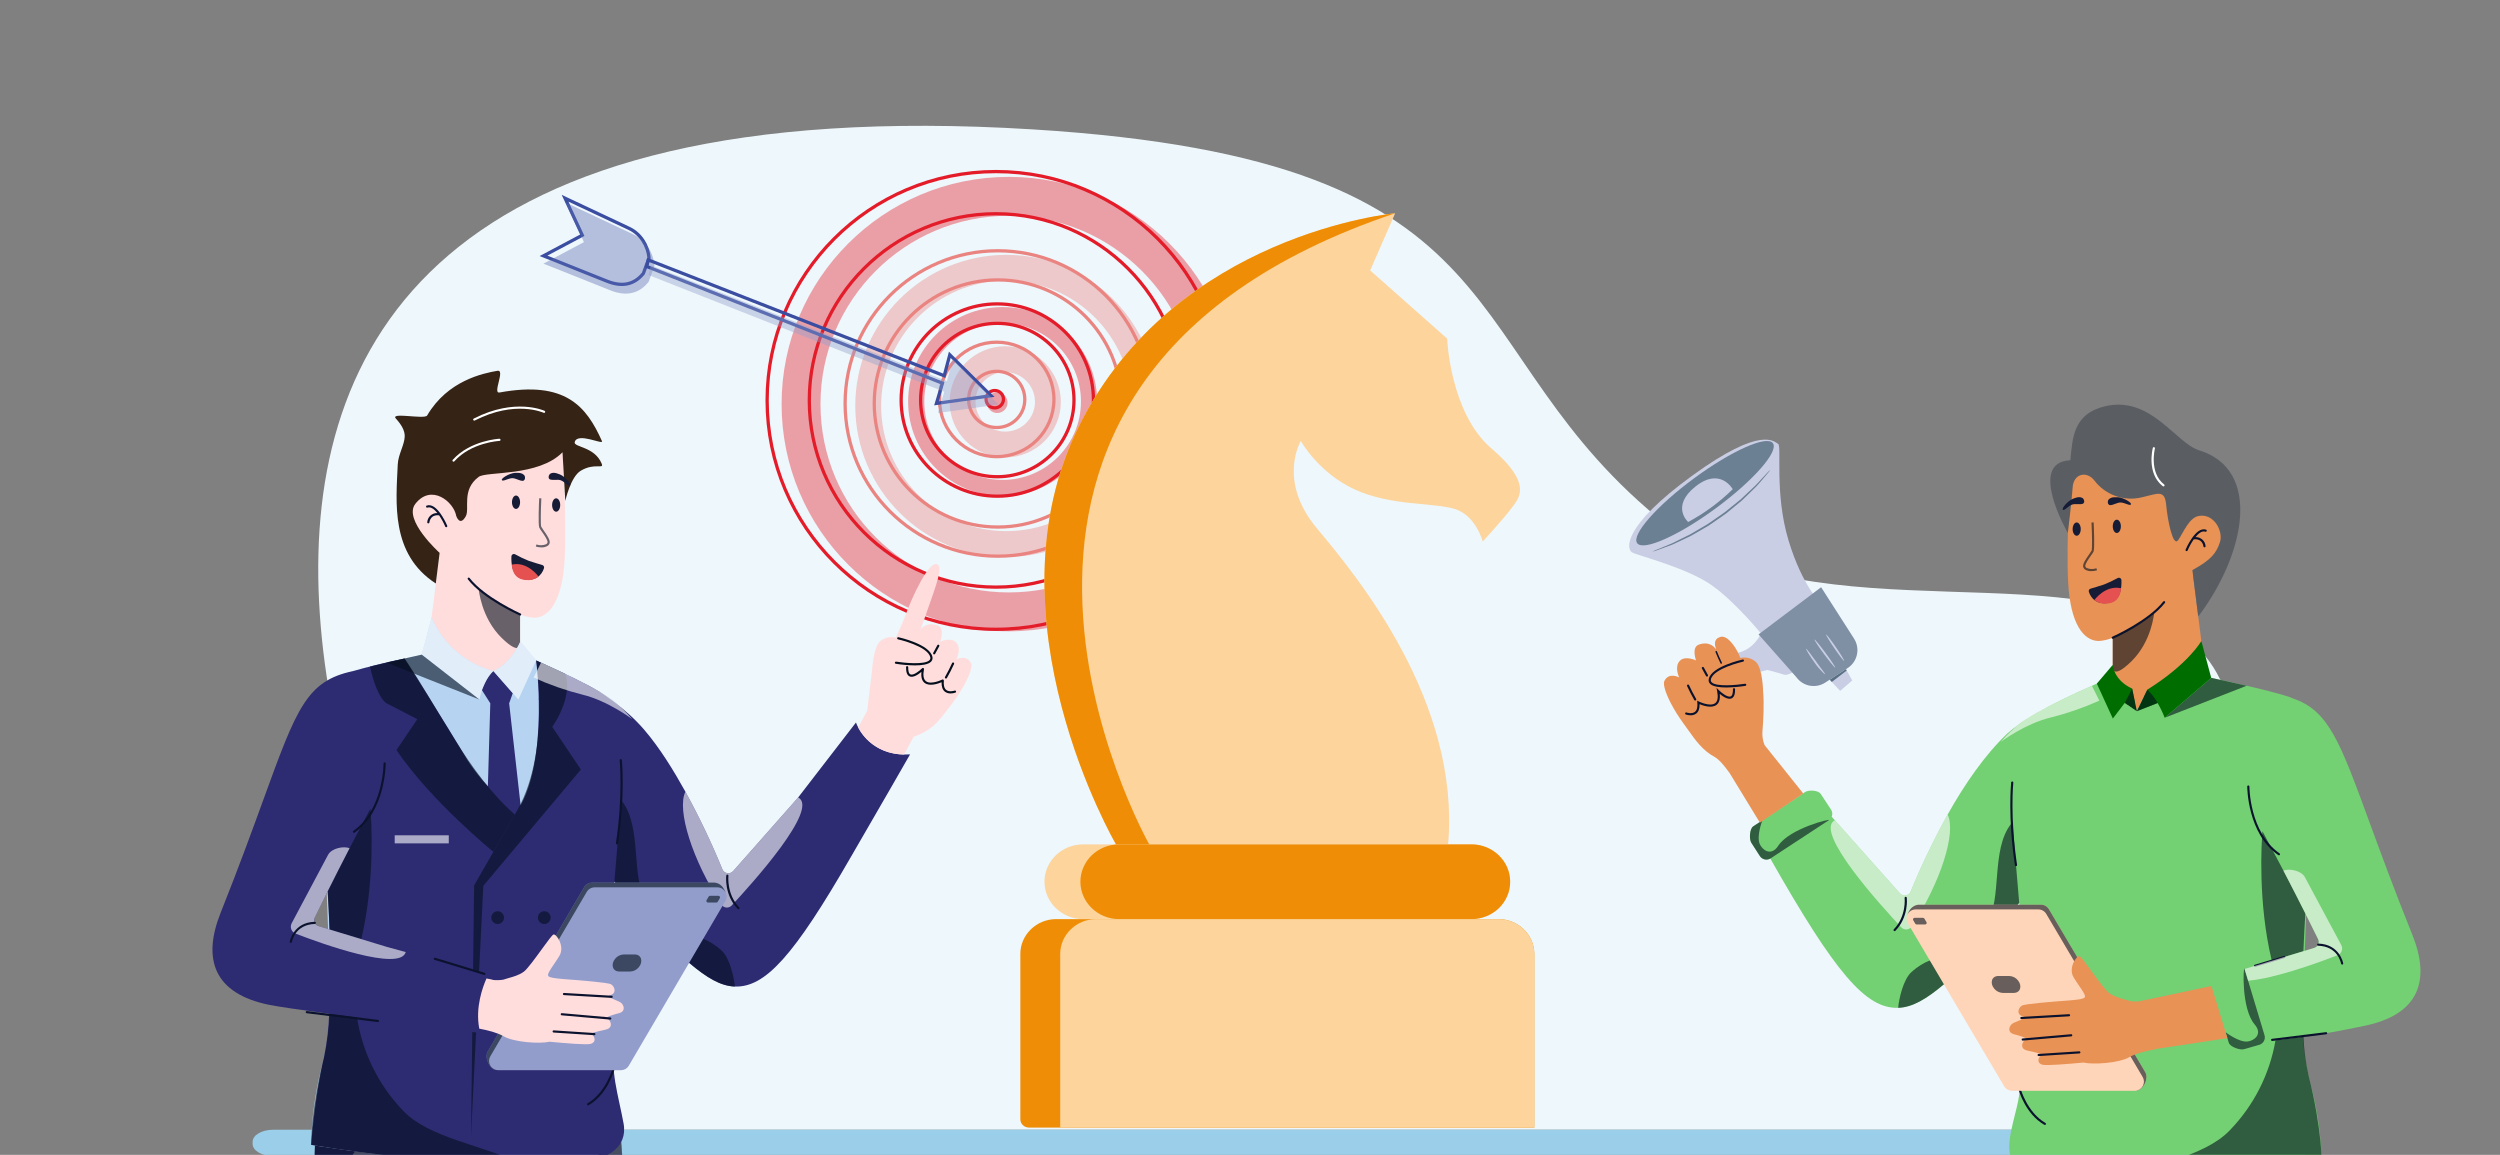 <svg width="762" height="352" viewBox="0 0 762 352" fill="none" xmlns="http://www.w3.org/2000/svg">
<rect x="0" y="0" width="762" height="352" fill="#808080" stroke="none"/>
<g clip-path="url(#clip0_3678_109618)">
<path d="M150.431 344.348C150.431 344.348 -46.05 17.283 314.542 39.423C468.993 48.896 440.151 106.422 508.351 160.261C552.573 195.132 637.625 166.605 669.481 197.083C701.338 227.582 663.898 314.513 650.779 344.348H150.431Z" fill="#EEF7FB"/>
<path d="M699.785 352.348H83.215C79.79 352.348 77 350.706 77 348.691V348.005C77 345.989 79.79 344.348 83.215 344.348H699.785C703.21 344.348 706 345.989 706 348.005V348.691C706 350.706 703.21 352.348 699.785 352.348Z" fill="#9BCEE9"/>
<path d="M257.59 122.98C257.59 148.642 278.472 169.524 304.135 169.524C329.798 169.524 350.68 148.642 350.68 122.98C350.68 97.317 329.798 76.435 304.135 76.435C278.472 76.435 257.59 97.317 257.59 122.98ZM266.471 122.98C266.471 102.204 283.359 85.316 304.135 85.316C324.911 85.316 341.799 102.204 341.799 122.98C341.799 143.756 324.911 160.644 304.135 160.644C283.359 160.644 266.471 143.756 266.471 122.98Z" stroke="#EA8481"/>
<path d="M233.82 122.05C233.82 160.511 265.116 191.807 303.577 191.807C342.037 191.807 373.333 160.511 373.333 122.05C373.333 83.59 342.037 52.294 303.577 52.294C265.116 52.294 233.82 83.59 233.82 122.05ZM246.673 122.05C246.673 90.661 272.188 65.147 303.577 65.147C334.965 65.147 360.48 90.661 360.48 122.05C360.48 153.439 334.965 178.954 303.577 178.954C272.188 178.954 246.673 153.439 246.673 122.05Z" stroke="#E41C29"/>
<path d="M274.669 121.933C274.669 138.091 287.817 151.239 303.975 151.239C320.134 151.239 333.282 138.091 333.282 121.933C333.282 105.774 320.134 92.626 303.975 92.626C287.817 92.626 274.669 105.774 274.669 121.933ZM280.599 121.933C280.599 109.038 291.081 98.557 303.975 98.557C316.87 98.557 327.352 109.038 327.352 121.933C327.352 134.827 316.87 145.309 303.975 145.309C291.081 145.309 280.599 134.827 280.599 121.933Z" stroke="#E41C29"/>
<g opacity="0.4">
<path fill-rule="evenodd" clip-rule="evenodd" d="M306.734 169.767C281.348 169.767 260.689 149.109 260.689 123.723C260.689 98.336 281.348 77.678 306.734 77.678C332.12 77.678 352.779 98.336 352.779 123.723C352.779 149.109 332.12 169.767 306.734 169.767ZM306.734 85.559C285.682 85.559 268.57 102.671 268.57 123.723C268.57 144.775 285.682 161.887 306.734 161.887C327.786 161.887 344.898 144.775 344.898 123.723C344.898 102.671 327.786 85.559 306.734 85.559Z" fill="#EA8481"/>
</g>
<g opacity="0.4">
<path fill-rule="evenodd" clip-rule="evenodd" d="M307.486 192.425C269.302 192.425 238.229 161.352 238.229 123.168C238.229 84.984 269.302 53.911 307.486 53.911C345.671 53.911 376.743 84.984 376.743 123.168C376.743 161.352 345.671 192.425 307.486 192.425ZM307.486 65.764C275.821 65.764 250.083 91.503 250.083 123.168C250.083 154.833 275.821 180.571 307.486 180.571C339.151 180.571 364.89 154.833 364.89 123.168C364.89 91.503 339.151 65.764 307.486 65.764Z" fill="#E41C29"/>
</g>
<g opacity="0.4">
<path fill-rule="evenodd" clip-rule="evenodd" d="M305.602 151.204C289.72 151.204 276.795 138.28 276.795 122.397C276.795 106.515 289.72 93.591 305.602 93.591C321.484 93.591 334.408 106.515 334.408 122.397C334.408 138.28 321.484 151.204 305.602 151.204ZM305.602 98.521C292.431 98.521 281.726 109.227 281.726 122.397C281.726 135.568 292.431 146.274 305.602 146.274C318.773 146.274 329.478 135.568 329.478 122.397C329.478 109.227 318.773 98.521 305.602 98.521Z" fill="#E41C29"/>
</g>
<path d="M286.354 121.741C286.354 131.362 294.177 139.184 303.797 139.184C313.417 139.184 321.24 131.362 321.24 121.741C321.24 112.121 313.417 104.298 303.797 104.298C294.177 104.298 286.354 112.121 286.354 121.741ZM295.234 121.741C295.234 117.008 299.063 113.179 303.797 113.179C308.531 113.179 312.36 117.008 312.36 121.741C312.36 126.475 308.531 130.304 303.797 130.304C299.063 130.304 295.234 126.475 295.234 121.741Z" stroke="#EA8481"/>
<g opacity="0.4">
<path fill-rule="evenodd" clip-rule="evenodd" d="M306.397 139.429C297.053 139.429 289.454 131.83 289.454 122.486C289.454 113.142 297.053 105.542 306.397 105.542C315.741 105.542 323.34 113.142 323.34 122.486C323.34 131.83 315.741 139.429 306.397 139.429ZM306.397 113.423C301.387 113.423 297.334 117.476 297.334 122.486C297.334 127.495 301.387 131.548 306.397 131.548C311.406 131.548 315.459 127.495 315.459 122.486C315.459 117.476 311.406 113.423 306.397 113.423Z" fill="#EA8481"/>
</g>
<circle cx="303.203" cy="121.677" r="2.653" stroke="#E41C29"/>
<circle opacity="0.4" cx="303.953" cy="122.735" r="3.153" fill="#E41C29"/>
<path d="M177.282 71.268L172.229 60.422L191.706 69.591L191.706 69.591L191.711 69.593C195.172 71.18 197.492 74.808 197.811 78.638L196.107 83.327C194.648 85.134 192.989 86.151 191.174 86.518C189.329 86.891 187.272 86.604 185.033 85.706L185.033 85.706L165.671 77.98L177.063 71.921L177.482 71.698L177.282 71.268Z" stroke="#3A4DA0"/>
<path opacity="0.4" d="M197.708 85.894C194.64 89.743 190.606 90.333 186.006 88.488L165.643 80.363L177.987 73.797L172.351 61.7L193.078 71.457C196.754 73.141 199.18 76.994 199.477 81.025L197.708 85.894Z" fill="#5D6DB1"/>
<path d="M197.601 79.227L287.283 114.328L287.805 114.532L287.948 113.99L289.501 108.143L302.078 120.608L285.43 122.955L287.129 117.236L287.26 116.797L286.833 116.629L197.127 81.223L197.601 79.227Z" stroke="#3A4DA0"/>
<path opacity="0.4" d="M285.887 125.876L287.808 119.411L197.699 83.846L198.407 80.869L288.624 116.179L290.399 109.498L304.305 123.28L285.887 125.876Z" fill="#929DCB"/>
<path d="M454.59 136.685C441.964 125.895 441.081 103.206 441.081 103.206L417.625 82.423L425.248 65C425.248 65 358.353 71.121 329.011 129.596C299.669 188.043 340.165 257.366 340.165 257.366H441.375C445.201 213.979 413.799 175.859 401.498 161.169C389.166 146.507 396.494 134.408 396.494 134.408C396.494 134.408 401.792 144.059 412.916 149.183C424.07 154.279 436.99 153.14 443.436 155.133C449.881 157.126 451.941 165.069 451.941 165.069C451.941 165.069 458.415 157.98 460.74 154.849C463.095 151.717 467.186 147.475 454.59 136.685Z" fill="#FCD49C"/>
<path d="M448.527 257.366H330.13C326.892 257.366 323.949 258.647 321.801 260.697C319.682 262.775 318.358 265.622 318.358 268.753C318.358 275.017 323.655 280.141 330.13 280.141H448.527C451.764 280.141 454.707 278.86 456.856 276.81C458.975 274.732 460.299 271.913 460.299 268.753C460.299 262.49 455.002 257.366 448.527 257.366Z" fill="#FCD49C"/>
<path d="M448.527 257.366H341.078C337.811 257.366 334.897 258.647 332.749 260.697C330.63 262.775 329.306 265.622 329.306 268.753C329.306 275.017 334.603 280.141 341.078 280.141H448.527C451.764 280.141 454.707 278.86 456.856 276.81C458.975 274.732 460.299 271.913 460.299 268.753C460.299 262.49 455.002 257.366 448.527 257.366Z" fill="#EF8E06"/>
<path d="M456.738 280.142H321.919C315.915 280.142 311 284.924 311 290.732V341.151C311 342.546 312.177 343.685 313.59 343.685H467.656V290.732C467.656 284.924 462.742 280.142 456.738 280.142Z" fill="#EF8E06"/>
<path d="M456.738 280.142H334.103C328.099 280.142 323.155 284.924 323.155 290.732V343.685H467.656V290.732C467.656 284.924 462.742 280.142 456.738 280.142Z" fill="#FCD49C"/>
<path d="M425.248 65C425.248 65 358.353 71.121 329.011 129.596C299.67 188.043 340.165 257.366 340.165 257.366H350.289C350.289 257.366 270.74 116.842 425.248 65Z" fill="#EF8E06"/>
<path d="M122.787 156.357C122.787 145.76 134.439 149.138 136.421 149.802C138.404 150.466 143.031 135.196 143.031 135.196C143.031 135.196 166.826 133.205 171.453 137.852C171.453 137.852 172.775 157.768 172.114 170.382C171.453 182.996 167.418 188.294 162.791 188.294C161.328 188.212 159.89 187.875 158.541 187.298V210.518L130.554 195.948L134 168.518C133.859 168.434 133.778 168.39 133.778 168.39C133.778 168.39 122.787 166.365 122.787 156.357Z" fill="#FFDDDD"/>
<path d="M172.299 152.678C172.299 152.678 173.913 145.326 177.013 143.479C181.276 140.941 184.132 143.157 183.401 141.345C181.276 136.084 174.792 136.341 175.168 134.772C175.929 131.592 184.062 135.75 183.482 134.454C178.71 123.782 172.299 115.957 152.229 119.636C150.067 120.033 154.064 112.591 151.64 113.013C147.207 113.786 136.437 115.994 130.187 126.646C129.442 127.916 118.771 125.514 120.666 127.584C122.377 129.452 123.411 131.282 123.359 133.02C123.281 135.618 121.369 138.531 121.234 141.566C120.723 153.068 118.959 168.863 132.828 177.845L134.001 168.518C134.001 168.518 122.787 158.436 126.6 153.563C131.492 147.309 138.32 152.972 139.053 157.24C139.053 157.24 140.166 160.644 141.979 157.339C143.237 155.046 140.577 149.293 145.917 145.341C148.28 143.592 164.125 145.341 171.453 137.852L172.299 152.678Z" fill="#352316"/>
<path d="M144.548 128.21C144.6 128.21 144.651 128.198 144.698 128.174C157.026 121.845 165.621 125.783 165.707 125.824C165.872 125.9 166.066 125.828 166.144 125.664C166.221 125.499 166.152 125.303 165.989 125.223C165.902 125.181 157.013 121.107 144.397 127.583C144.261 127.652 144.19 127.807 144.226 127.956C144.262 128.105 144.395 128.21 144.548 128.21H144.548Z" fill="white"/>
<path d="M138.232 140.72C138.326 140.721 138.415 140.68 138.478 140.61C143.62 134.855 152.147 134.392 152.229 134.392C152.412 134.392 152.56 134.243 152.56 134.06C152.56 133.877 152.412 133.728 152.229 133.728C152.144 133.728 143.31 134.208 137.986 140.167C137.899 140.264 137.877 140.404 137.93 140.524C137.983 140.643 138.101 140.72 138.232 140.72V140.72Z" fill="white"/>
<ellipse cx="1.236" cy="2.042" rx="1.236" ry="2.042" transform="matrix(-1 0 0 1 158.52 151.033)" fill="#161B36"/>
<ellipse cx="1.236" cy="2.042" rx="1.236" ry="2.042" transform="matrix(-1 0 0 1 170.753 151.881)" fill="#161B36"/>
<path d="M159.839 144.907C159.4 144.41 158.795 144.024 156.982 144.134C155.169 144.245 152.421 145.956 153.025 146.397C153.63 146.839 155.443 145.348 156.872 145.845C158.301 146.342 159.121 146.75 159.601 146.48C160.206 146.14 160.051 145.146 159.839 144.907Z" fill="#161B36"/>
<path d="M167.697 144.4C168.273 144.073 168.969 143.903 170.65 144.596C172.331 145.288 174.381 147.798 173.667 148.02C172.953 148.242 171.716 146.244 170.204 146.25C168.692 146.257 167.784 146.378 167.417 145.966C166.954 145.448 167.42 144.558 167.697 144.4Z" fill="#161B36"/>
<g style="mix-blend-mode:overlay" opacity="0.6">
<path d="M165.016 166.85C165.653 166.873 166.286 166.726 166.848 166.422C167.217 166.215 167.473 165.853 167.547 165.436C167.685 164.57 166.803 163.231 165.726 161.698C165.452 161.332 165.201 160.949 164.974 160.552C164.755 160.08 164.818 155.781 165.005 151.898L164.345 151.866C164.28 153.213 163.976 159.974 164.375 160.832C164.616 161.267 164.887 161.684 165.186 162.081C165.865 163.046 167.001 164.662 166.895 165.331C166.851 165.557 166.706 165.751 166.502 165.857C165.553 166.267 164.484 166.3 163.512 165.95L163.31 166.582C163.861 166.759 164.437 166.849 165.016 166.85Z" fill="#030F1C"/>
</g>
<path d="M165.816 173.166C165.872 172.97 165.847 172.759 165.748 172.581C165.649 172.403 165.484 172.273 165.288 172.218C164.316 171.935 162.523 171.403 161.158 170.936C159.734 170.369 158.35 169.708 157.014 168.956C156.781 168.829 156.499 168.832 156.269 168.963C156.038 169.094 155.891 169.335 155.879 169.601C155.787 171.644 156.031 175.635 159.23 176.448C163.121 177.438 165.158 175.324 165.816 173.166Z" fill="#161B36"/>
<path d="M164.125 175.713C164.125 175.713 160.777 171.017 155.994 172.09C155.994 172.09 155.987 175.758 159.07 176.584C162.39 177.474 164.125 175.713 164.125 175.713Z" fill="#E55151"/>
<path d="M130.081 154.092C131.646 153.559 133.159 154.987 134.303 156.602L134.305 156.605C135.092 157.747 135.766 158.964 136.316 160.239C136.387 160.408 136.308 160.602 136.14 160.674C135.972 160.745 135.778 160.665 135.707 160.496C135.195 159.3 134.569 158.157 133.838 157.083C133.169 156.966 132.481 157.092 131.896 157.439C131.318 157.872 130.948 158.531 130.879 159.253C130.853 159.413 130.715 159.53 130.554 159.531C130.535 159.531 130.517 159.529 130.499 159.526C130.413 159.512 130.336 159.464 130.285 159.392C130.234 159.32 130.213 159.231 130.227 159.145C130.343 157.537 131.71 156.313 133.313 156.382C132.372 155.211 131.298 154.377 130.293 154.721C130.181 154.759 130.058 154.735 129.969 154.656C129.88 154.578 129.84 154.458 129.863 154.342C129.886 154.226 129.969 154.13 130.081 154.092L130.081 154.092Z" fill="#0B122D"/>
<g style="mix-blend-mode:overlay" opacity="0.6">
<path d="M158.519 187.264C158.519 187.264 148.995 182.814 145.917 179.576C145.917 179.576 146.628 188.305 152.918 194.441C159.209 200.576 158.519 195.618 158.519 195.618L158.519 187.264Z" fill="#030F1C"/>
</g>
<path d="M158.541 187.631C158.698 187.631 158.832 187.522 158.865 187.368C158.897 187.215 158.818 187.059 158.676 186.996C158.567 186.947 147.707 182.067 143.123 176.169C143.051 176.075 142.934 176.027 142.817 176.044C142.7 176.06 142.6 176.138 142.556 176.248C142.512 176.358 142.529 176.484 142.602 176.577C147.288 182.608 157.956 187.402 158.408 187.603C158.45 187.622 158.495 187.631 158.541 187.631Z" fill="#0B122D"/>
<path d="M97.149 518.205C97.37 487.264 96.341 466.945 96.908 450.159C97.779 424.363 94.615 378.025 96.373 336.513L188.451 336.676C188.451 336.676 196.937 443.432 196.497 459.772C196.104 474.395 194.682 560.911 194.469 577.078C191.587 580.749 175.467 580.758 171.512 577.491C170.086 576.314 164.936 517.023 162.253 500.851C159.176 482.303 160.021 466.146 158.077 454.502C156.312 443.932 145.504 412.96 145.504 412.96L117.665 577.959C117.378 580.782 98.392 580.896 95.275 576.072C94.27 574.516 96.983 541.39 97.149 518.205Z" fill="#2D2B72"/>
<g style="mix-blend-mode:overlay" opacity="0.6">
<path d="M126.272 346.604L108.985 365.813C108.294 366.58 107.128 366.676 106.323 366.031L101.906 362.496C101.078 361.833 100.928 360.627 101.568 359.779L115.307 341.596" fill="white"/>
</g>
<g style="mix-blend-mode:overlay" opacity="0.6">
<path d="M188.451 336.677L190.346 361.227L171.722 336.677H188.451Z" fill="white"/>
</g>
<g style="mix-blend-mode:overlay" opacity="0.6">
<path d="M188.451 336.676L189.616 352.143C152.87 366.775 95.734 356.319 95.734 356.319L96.456 336.84L188.451 336.676Z" fill="#030F1C"/>
</g>
<path d="M97.773 326.28C101.509 312.02 100.997 304.788 100.557 296.397C100.118 288.007 97.773 223.384 97.48 218.673C97.187 213.963 98.799 207.486 104.66 205.425C110.521 203.364 128.545 199.536 128.545 199.536L131.558 188.202C134.989 196.271 141.933 202.3 150.378 204.541C156.018 201.962 158.584 195.562 158.584 195.562L163.42 201.303C163.42 201.303 185.546 210.871 189.063 215.582C192.58 220.292 185.827 274.243 185.693 290.215C185.606 300.557 186.649 312.523 186.938 325.985C185.591 335.772 193.093 344.89 188.184 348.949C172.342 362.051 94.843 348.949 94.843 348.949C94.966 341.306 95.949 333.701 97.773 326.28Z" fill="#B6D3F2"/>
<path fill-rule="evenodd" clip-rule="evenodd" d="M80.336 243.58C76.974 252.821 72.832 264.208 67.234 278.254C61.616 292.351 65.153 302.862 82.106 306.288C84.752 306.822 91.722 307.836 100.322 309.003C100.171 313.374 99.667 317.725 98.812 322.014C95.836 334.749 94.842 348.949 94.842 348.949C116.036 352.441 137.453 354.387 158.926 354.772C158.926 354.772 173.907 356.015 183.862 352.57C183.862 352.57 191.512 350.153 190.058 342.399C189.632 340.126 189.204 338.146 188.805 336.301C187.844 331.848 187.052 328.183 186.865 323.114C186.802 321.405 186.684 318.877 186.547 315.927C186.108 306.499 185.469 292.752 185.758 287.597C185.905 284.99 186.53 277.538 187.232 269.16L187.273 268.674C187.278 268.682 187.283 268.689 187.289 268.697C187.294 268.704 187.299 268.712 187.304 268.719C193.896 277.988 201.629 286.381 210.319 293.699C215.31 297.905 219.59 300.557 223.981 300.7C233.237 301.002 241.952 291.431 259.419 261.073C259.898 260.242 261.3 257.819 263.128 254.661C268.021 246.205 275.964 232.481 277.382 229.938C267.491 230.601 262.449 224.385 260.897 220.223L243.282 243.062L223.479 265.492C223.027 266.007 222.341 266.251 221.667 266.136C220.992 266.021 220.425 265.564 220.167 264.928C216.871 256.844 213.112 248.958 208.911 241.309C205.284 234.77 201.105 227.969 196.344 222.411C190.616 215.724 182.796 210.873 182.687 210.82L182.688 210.821C178.653 208.404 172.983 205.676 163.42 201.303C163.42 201.303 164.081 206.43 164.215 213.507C164.211 213.283 164.206 213.061 164.201 212.841C164.188 212.851 164.176 212.86 164.163 212.87C164.154 212.877 164.146 212.883 164.137 212.89C164.137 212.89 164.161 213.107 164.215 213.512C164.399 223.235 163.584 236.635 158.684 245.491L155.191 214.367L156.287 211.276L150.378 204.541C148.304 206.271 146.897 210.359 146.897 210.359L149.444 214.367L148.702 239.682C146.4 237.208 144.317 234.537 142.475 231.7C135.956 220.661 123.308 200.714 123.308 200.714C117.259 201.917 111.149 203.56 107.643 204.554C93.467 207.481 90.401 215.909 80.336 243.58ZM100.438 283.295L97.205 282.311C96.649 282.142 96.195 281.736 95.963 281.202C95.73 280.667 95.743 280.057 95.998 279.532C96.839 277.802 98.177 275.07 99.898 271.622C100.115 275.077 100.305 279.065 100.438 283.295Z" fill="#2D2B72"/>
<g style="mix-blend-mode:overlay" opacity="0.6">
<path d="M223.006 276.004C229.205 269.359 249.869 246.442 243.281 243.059L223.481 265.49C223.028 266.006 222.342 266.25 221.667 266.135C220.992 266.021 220.424 265.564 220.164 264.927C216.87 256.842 213.112 248.955 208.91 241.306C206.189 246.83 211.079 262.286 219.9 275.732C220.233 276.243 220.782 276.572 221.387 276.625C221.993 276.678 222.59 276.449 223.006 276.004Z" fill="white"/>
</g>
<path d="M225.079 277.136C225.212 277.136 225.332 277.056 225.384 276.933C225.435 276.81 225.409 276.668 225.316 276.573C221.428 272.545 222.014 267.005 222.021 266.95C222.042 266.767 221.912 266.603 221.731 266.581C221.549 266.56 221.385 266.691 221.364 266.873C221.336 267.112 220.73 272.775 224.842 277.035C224.904 277.1 224.99 277.136 225.079 277.136Z" fill="#0B122D"/>
<g style="mix-blend-mode:overlay" opacity="0.6">
<path d="M187.272 268.674C188.016 259.801 188.838 249.983 189.268 243.812C189.362 243.928 189.457 244.041 189.551 244.16C195.823 252.136 192.181 267.543 196.927 274.389C206.372 288.011 211.867 282.27 219.996 289.777C222.382 291.98 223.736 297.766 223.981 300.7C219.589 300.557 215.309 297.905 210.319 293.699C201.628 286.382 193.895 277.988 187.304 268.719C187.293 268.704 187.283 268.689 187.272 268.674Z" fill="#030F1C"/>
</g>
<g style="mix-blend-mode:overlay" opacity="0.6">
<ellipse cx="1.942" cy="1.95" rx="1.942" ry="1.95" transform="matrix(-1 0 0 1 153.624 277.743)" fill="#030F1C"/>
</g>
<g style="mix-blend-mode:overlay" opacity="0.6">
<ellipse cx="1.942" cy="1.95" rx="1.942" ry="1.95" transform="matrix(-1 0 0 1 167.832 277.743)" fill="#030F1C"/>
</g>
<g style="mix-blend-mode:overlay" opacity="0.6">
<ellipse cx="1.942" cy="1.95" rx="1.942" ry="1.95" transform="matrix(-1 0 0 1 153.624 299.754)" fill="#030F1C"/>
</g>
<g style="mix-blend-mode:overlay" opacity="0.6">
<ellipse cx="1.942" cy="1.95" rx="1.942" ry="1.95" transform="matrix(-1 0 0 1 167.832 299.754)" fill="#030F1C"/>
</g>
<g style="mix-blend-mode:overlay" opacity="0.6">
<ellipse cx="1.942" cy="1.95" rx="1.942" ry="1.95" transform="matrix(-1 0 0 1 153.624 321.827)" fill="#030F1C"/>
</g>
<g style="mix-blend-mode:overlay" opacity="0.6">
<ellipse cx="1.942" cy="1.95" rx="1.942" ry="1.95" transform="matrix(-1 0 0 1 167.832 321.827)" fill="#030F1C"/>
</g>
<g style="mix-blend-mode:overlay" opacity="0.6">
<path d="M147.315 269.994L146.027 296.178L144.187 295.684L144.511 269.865L156.899 248.262C168.05 230.523 163.42 201.303 163.42 201.303L172.342 205.409C174.684 212.901 168.324 221.544 168.324 221.544L177.056 234.556L147.315 269.994Z" fill="#030F1C"/>
</g>
<g style="mix-blend-mode:overlay" opacity="0.6">
<path d="M145.116 314.691L143.55 346.521L143.95 314.554C144.35 314.601 144.736 314.647 145.116 314.691Z" fill="#030F1C"/>
</g>
<g style="mix-blend-mode:overlay" opacity="0.6">
<path d="M158.584 195.562C158.584 195.562 156.018 201.962 150.378 204.542L157.998 213.227L163.419 201.303L158.584 195.562Z" fill="white"/>
</g>
<g style="mix-blend-mode:overlay" opacity="0.6">
<path d="M131.558 188.202C134.989 196.271 141.933 202.3 150.378 204.541C147.008 207.78 146.128 213.226 146.128 213.226L128.545 199.536L131.558 188.202Z" fill="white"/>
</g>
<g style="mix-blend-mode:overlay" opacity="0.6">
<path d="M106.548 258.533C106.786 258.075 107.024 257.611 107.269 257.146C109.032 253.76 110.927 250.168 112.914 246.471C113.167 249.578 114.421 268.083 110.125 286.246L100.439 283.296C100.265 278.949 100.042 274.97 99.836 271.745C101.674 268.062 103.953 263.551 106.548 258.533Z" fill="#030F1C"/>
</g>
<g style="mix-blend-mode:overlay" opacity="0.6">
<path d="M100.467 309.023C103.125 309.384 105.936 309.758 108.822 310.138C110.475 320.814 115.366 330.718 122.829 338.498C130.758 346.933 147.154 348.949 158.925 354.772C136.384 356.015 94.842 348.949 94.842 348.949C94.842 348.949 94.722 338.209 98.811 322.014C99.752 317.742 100.307 313.395 100.467 309.023Z" fill="#030F1C"/>
</g>
<path d="M188.063 257.391C188.226 257.39 188.365 257.27 188.389 257.108C190.593 242.408 189.547 231.772 189.537 231.667C189.515 231.486 189.355 231.354 189.174 231.37C188.993 231.389 188.861 231.552 188.879 231.735C188.89 231.84 189.926 242.397 187.736 257.009C187.709 257.191 187.833 257.36 188.013 257.387C188.03 257.389 188.046 257.391 188.063 257.391Z" fill="#0B122D"/>
<path d="M179.245 336.916C179.303 336.916 179.36 336.901 179.41 336.872C185.177 333.53 187.175 326.375 187.257 326.072C187.305 325.895 187.201 325.713 187.025 325.665C186.849 325.616 186.667 325.721 186.619 325.898C186.6 325.969 184.606 333.093 179.08 336.297C178.95 336.372 178.887 336.525 178.926 336.67C178.965 336.815 179.096 336.916 179.245 336.916Z" fill="#0B122D"/>
<g style="mix-blend-mode:overlay" opacity="0.6">
<path d="M192.691 219.205C192.691 219.205 185.289 213.594 177.486 211.717C172.397 210.436 167.432 208.699 162.65 206.528L164.915 201.962C164.915 201.962 181.736 209.473 186.421 213.226C188.725 214.98 190.828 216.985 192.691 219.205H192.691Z" fill="white"/>
</g>
<g style="mix-blend-mode:overlay" opacity="0.6">
<path d="M146.128 213.226L117.758 201.962L128.545 199.536L146.128 213.226Z" fill="#030F1C"/>
</g>
<g style="mix-blend-mode:overlay" opacity="0.6">
<rect width="16.485" height="2.461" transform="matrix(-1 0 0 1 136.787 254.598)" fill="white"/>
</g>
<path d="M147.644 297.176C147.807 297.176 147.947 297.056 147.971 296.893C147.995 296.73 147.896 296.574 147.739 296.527L132.622 291.925C132.509 291.89 132.386 291.918 132.299 291.999C132.212 292.081 132.175 292.202 132.203 292.318C132.23 292.434 132.317 292.527 132.431 292.561L147.548 297.162C147.579 297.172 147.611 297.176 147.644 297.176Z" fill="#0B122D"/>
<path d="M115.188 311.53C115.362 311.529 115.506 311.393 115.517 311.218C115.528 311.043 115.401 310.89 115.228 310.868L93.56 308.174C93.379 308.151 93.214 308.281 93.191 308.463C93.169 308.644 93.297 308.81 93.478 308.833L115.147 311.527C115.16 311.529 115.174 311.53 115.188 311.53Z" fill="#0B122D"/>
<g style="mix-blend-mode:overlay" opacity="0.6">
<path d="M90.063 284.555C97.763 287.556 122.031 296.282 123.669 290.182L118.03 288.652L97.101 282.279C96.571 282.119 96.138 281.733 95.916 281.224C95.694 280.714 95.706 280.133 95.949 279.633C97.659 276.114 101.517 268.259 106.549 258.533C104.811 257.836 101.121 258.459 99.984 260.571C98.667 263.028 91.71 276.12 88.902 281.407C88.601 281.973 88.556 282.642 88.778 283.243C89 283.845 89.468 284.323 90.063 284.555Z" fill="white"/>
</g>
<path d="M88.638 287.414C88.799 287.414 88.937 287.296 88.963 287.136C89 286.918 89.918 281.797 95.959 281.623C96.141 281.617 96.285 281.465 96.28 281.281C96.275 281.098 96.122 280.953 95.94 280.959C89.344 281.149 88.321 286.97 88.311 287.029C88.282 287.209 88.404 287.38 88.584 287.41C88.602 287.412 88.62 287.414 88.638 287.414Z" fill="#0B122D"/>
<path d="M107.903 253.843C107.97 253.843 108.036 253.822 108.091 253.784C117.542 247.192 117.572 232.842 117.571 232.698C117.57 232.516 117.423 232.368 117.241 232.368H117.239C117.151 232.369 117.067 232.404 117.006 232.467C116.944 232.529 116.91 232.614 116.91 232.702C116.911 232.843 116.877 246.847 107.714 253.238C107.596 253.321 107.544 253.472 107.587 253.61C107.631 253.749 107.758 253.843 107.903 253.843Z" fill="#0B122D"/>
<g style="mix-blend-mode:overlay" opacity="0.6">
<path d="M156.899 248.262L150.378 259.633C150.378 259.633 131.388 244.213 120.837 228.61L127.197 219.205L117.835 214.367C117.835 214.367 114.96 213.024 112.77 203.152L123.308 200.714C133.622 215.693 142.475 235.584 156.899 248.262Z" fill="#030F1C"/>
</g>
<path d="M148.649 320.518L171.73 281.169L178.043 270.406C178.544 269.55 179.459 269.024 180.449 269.025H217.853C218.96 269.153 219.943 269.794 220.51 270.758C220.633 270.932 220.746 271.114 220.847 271.302C221.005 271.585 221.133 271.883 221.23 272.192C221.23 272.199 221.237 272.199 221.237 272.205C221.539 272.935 221.515 273.759 221.171 274.47L221.21 274.39C221.193 274.438 221.174 274.484 221.151 274.529L221.131 274.556C221.125 274.563 221.125 274.569 221.118 274.576C221.101 274.617 221.081 274.657 221.058 274.695L200.496 309.755L196.768 316.102L191.665 324.808C191.164 325.664 190.248 326.19 189.259 326.189H151.855C151.718 326.188 151.581 326.177 151.445 326.155C149.284 326.149 147.552 322.391 148.649 320.518Z" fill="#929DCB"/>
<g style="mix-blend-mode:overlay" opacity="0.6">
<path d="M221.361 273.974C221.385 273.877 221.403 273.78 221.417 273.681C221.404 273.78 221.385 273.878 221.361 273.974Z" fill="#030F1C"/>
<path d="M221.213 274.388C221.191 274.434 221.176 274.482 221.15 274.526L221.118 274.578C221.151 274.515 221.185 274.452 221.213 274.388Z" fill="#030F1C"/>
<path d="M221.244 274.318C221.29 274.207 221.329 274.093 221.36 273.976C221.332 274.094 221.293 274.208 221.244 274.318Z" fill="#030F1C"/>
<path d="M151.445 326.155C150.527 326.019 149.736 325.433 149.335 324.591C148.935 323.749 148.978 322.763 149.449 321.959L172.98 281.847L178.843 271.847C179.344 270.99 180.259 270.465 181.248 270.466H218.653C219.782 270.46 220.802 271.143 221.23 272.192C221.133 271.883 221.005 271.585 220.847 271.302C220.747 271.113 220.635 270.931 220.51 270.758C219.943 269.794 218.96 269.153 217.853 269.025H180.449C179.46 269.024 178.544 269.55 178.043 270.406L171.731 281.169L148.649 320.518C147.552 322.391 149.284 326.149 151.445 326.155Z" fill="#030F1C"/>
</g>
<g style="mix-blend-mode:overlay" opacity="0.6">
<path d="M218.993 273.046H216.405C216.236 273.046 216.08 273.136 215.994 273.283L215.362 274.37C215.276 274.518 215.275 274.701 215.36 274.849C215.445 274.997 215.602 275.089 215.772 275.089H218.361C218.53 275.089 218.686 274.999 218.771 274.852L219.404 273.765C219.49 273.617 219.49 273.435 219.406 273.286C219.321 273.138 219.164 273.046 218.993 273.046V273.046Z" fill="#030F1C"/>
</g>
<g style="mix-blend-mode:overlay" opacity="0.6">
<path d="M193.477 290.921H190.082C189.082 290.961 188.147 291.429 187.514 292.208C186.055 293.939 186.731 296.115 188.728 296.115H192.123C193.123 296.075 194.057 295.607 194.69 294.829C196.149 293.097 195.473 290.921 193.477 290.921Z" fill="#030F1C"/>
</g>
<path fill-rule="evenodd" clip-rule="evenodd" d="M268.259 195.459C266.154 197.387 265.81 204.317 265.81 204.317C264.858 211.901 264.389 216.188 264.371 216.354L264.371 216.359C264.423 216.531 263.23 218.726 261.567 221.712C263.512 225.423 267.917 229.834 275.544 229.983C277.306 226.769 278.495 224.565 278.495 224.565C283.95 222.604 285.645 220.395 289.168 215.803C289.36 215.553 289.558 215.295 289.761 215.031L289.767 215.031C290.468 214.119 291.125 213.207 291.725 212.314L291.731 212.311C291.806 212.196 291.877 212.089 291.952 211.978C292.278 211.485 292.589 210.999 292.884 210.52C295.254 206.651 296.484 203.366 295.997 202.239C294.767 199.408 291.699 200.868 291.515 200.957C291.633 200.748 293.164 197.634 291.426 195.798C289.831 194.123 286.544 195.571 286.544 195.571C286.544 195.571 288.166 191.586 285.842 190.681C282.54 189.386 280.843 191.494 280.525 192.064C281.087 190.47 281.615 188.987 282.105 187.609C285.888 176.969 287.444 172.594 285.548 171.953C283.142 171.14 278.311 181.018 275.54 188.7C275.345 189.242 274.807 190.454 274.288 191.622C273.999 192.273 273.716 192.911 273.502 193.41C273.253 193.988 273.085 194.375 273.085 194.375C271.397 193.914 269.591 194.32 268.259 195.459ZM150.154 298.612C150.083 298.606 149.41 298.469 148.288 298.233C147.122 300.838 144.831 307.069 146.084 313.533C148.743 314.032 151.639 314.776 153.494 315.854C156.732 317.734 164.663 318.196 167.489 317.518C172.213 317.968 178.756 318.509 179.962 318.191C181.887 317.682 181.329 315.845 180.277 315.196C179.825 314.917 181.786 314.475 183.395 314.111C183.924 313.992 184.415 313.881 184.77 313.787C186.924 313.22 186.3 311.166 185.125 310.441C184.365 309.973 187.02 309.256 188.686 308.816C190.84 308.249 190.216 306.195 189.041 305.47C188.779 305.309 188.268 305.097 187.715 304.867C186.378 304.313 184.796 303.656 185.901 303.365C188.053 302.797 187.428 300.743 186.254 300.018C185.338 299.453 176.107 298.739 172.098 298.453C171.805 298.423 171.5 298.395 171.193 298.367C169.409 298.203 167.515 298.028 167.118 297.493C166.746 296.991 167.648 295.66 168.818 293.932C169.355 293.139 169.948 292.263 170.501 291.346C172.26 288.428 169.553 284.536 168.69 284.838C168.297 284.976 166.796 287.04 165.092 289.384C163.054 292.186 160.726 295.387 159.651 296.178C158.235 297.22 156.363 297.739 154.887 298.147C154.307 298.307 153.789 298.451 153.383 298.603C152.313 298.782 151.223 298.806 150.145 298.674L150.154 298.612Z" fill="#FFDDDD"/>
<path d="M276.501 203.026C276.683 203.029 276.829 203.18 276.826 203.363C276.811 204.226 276.919 205.307 277.519 205.562C278.379 205.928 280.155 204.602 281.071 203.679C281.174 203.576 281.331 203.552 281.46 203.62C281.588 203.689 281.657 203.833 281.629 203.977C281.273 205.824 281.479 207.056 282.241 207.637C283.784 208.814 287.173 207.139 287.207 207.123C287.314 207.069 287.442 207.078 287.541 207.146C287.64 207.214 287.695 207.331 287.683 207.451C287.55 208.859 287.799 209.821 288.425 210.31C289.376 211.054 290.95 210.502 290.965 210.497C291.137 210.434 291.326 210.524 291.388 210.696C291.45 210.869 291.361 211.059 291.189 211.121C290.721 211.278 290.23 211.36 289.736 211.364C289.123 211.385 288.519 211.199 288.022 210.836C287.3 210.274 286.954 209.304 286.991 207.948C285.896 208.408 283.318 209.291 281.842 208.166C281.014 207.535 280.679 206.401 280.841 204.787C279.936 205.552 278.37 206.644 277.261 206.174C276.507 205.853 276.138 204.904 276.165 203.352C276.165 203.263 276.201 203.178 276.264 203.117C276.327 203.055 276.413 203.023 276.501 203.026Z" fill="#030F1C"/>
<path d="M273.137 201.664C275.496 202.043 281.926 202.703 283.328 201.203C283.554 200.966 283.636 200.625 283.543 200.311C282.784 196.935 273.808 194.892 273.717 194.872C273.539 194.832 273.426 194.655 273.466 194.476C273.506 194.296 273.682 194.184 273.86 194.223C274.247 194.31 283.337 196.38 284.187 200.165C284.328 200.695 284.185 201.259 283.809 201.657C282.971 202.554 280.942 202.816 278.861 202.815C276.909 202.79 274.961 202.625 273.033 202.319C272.916 202.301 272.818 202.221 272.775 202.11C272.733 201.999 272.753 201.874 272.828 201.782C272.902 201.69 273.02 201.645 273.137 201.664H273.137Z" fill="#030F1C"/>
<path d="M288.612 206.663C288.52 206.82 288.32 206.873 288.163 206.783C288.006 206.693 287.95 206.493 288.038 206.334C288.818 204.964 289.545 203.54 290.201 202.104C290.251 201.996 290.353 201.923 290.471 201.912C290.589 201.901 290.703 201.953 290.772 202.05C290.84 202.147 290.852 202.273 290.802 202.381C290.138 203.835 289.401 205.276 288.612 206.663Z" fill="#030F1C"/>
<path d="M285.026 199.295C284.97 199.4 284.862 199.466 284.744 199.469C284.625 199.472 284.514 199.412 284.453 199.31C284.391 199.208 284.388 199.082 284.446 198.977L285.701 196.665C285.757 196.56 285.865 196.494 285.983 196.491C286.102 196.488 286.213 196.548 286.274 196.65C286.336 196.752 286.338 196.879 286.281 196.983L285.026 199.295Z" fill="#030F1C"/>
<path d="M186.429 304.159C186.608 304.158 186.754 304.015 186.759 303.836C186.764 303.657 186.626 303.506 186.448 303.495L171.921 302.651C171.739 302.642 171.585 302.782 171.575 302.964C171.564 303.146 171.702 303.302 171.883 303.314L186.41 304.158L186.429 304.159Z" fill="#0B122D"/>
<path d="M186.01 310.774C186.186 310.774 186.331 310.634 186.339 310.456C186.347 310.279 186.214 310.127 186.038 310.111L171.264 308.811C171.082 308.795 170.922 308.93 170.906 309.113C170.89 309.295 171.025 309.456 171.207 309.472L185.981 310.773C185.99 310.774 186 310.774 186.01 310.774Z" fill="#0B122D"/>
<path d="M181.162 315.529C181.341 315.529 181.487 315.386 181.493 315.207C181.498 315.028 181.361 314.877 181.183 314.865L168.781 314.057C168.6 314.048 168.444 314.185 168.43 314.367C168.418 314.55 168.556 314.708 168.739 314.72L181.14 315.528L181.162 315.529Z" fill="#0B122D"/>
<path d="M552.864 200.324C552.864 200.324 545.92 206.363 543.761 205.643C541.602 204.923 538.723 204.204 538.723 204.204L520.212 208.839C519.422 208.978 518.608 208.803 517.945 208.352C517.282 207.9 516.821 207.207 516.66 206.421L518.572 199.166C518.572 199.166 524.724 201.74 528.647 199.166C534.405 198.446 536.564 193.408 536.564 193.408L540.882 196.287L552.864 200.324Z" fill="#C9CEE5"/>
<path d="M555.331 184.287C555.331 184.287 549.473 179.051 545.139 164.711C540.804 150.371 543.14 135.858 541.963 135.285C540.785 134.712 537.057 129.535 515.798 144.977C494.539 160.419 495.601 167.361 497.514 168.399C499.428 169.436 514.392 173.085 521.954 178.537C529.516 183.989 537.533 194.029 537.533 194.029L555.331 184.287Z" fill="#C9CEE5"/>
<path d="M563.171 203.612L558.451 206.67L556.333 208.047C554.937 208.952 553.247 209.287 551.611 208.982C549.975 208.677 548.519 207.756 547.542 206.409L536.009 193.361L555.074 178.993L565.113 194.67C566.035 196.115 566.348 197.866 565.984 199.541C565.62 201.216 564.609 202.68 563.171 203.612Z" fill="#C9CEE5"/>
<g opacity="0.4">
<path d="M563.171 203.612L558.451 206.67L556.333 208.047C554.937 208.952 553.247 209.287 551.611 208.982C549.975 208.677 548.519 207.756 547.542 206.409L536.009 193.361L555.074 178.993L565.113 194.67C566.035 196.115 566.348 197.866 565.984 199.541C565.62 201.216 564.609 202.68 563.171 203.612Z" fill="#0F3143"/>
</g>
<path d="M516.349 145.785C504.925 154.202 497.161 163.061 499.009 165.568C500.856 168.075 511.618 163.29 523.044 154.87C534.469 146.45 542.23 137.597 540.384 135.087C538.538 132.577 527.772 137.368 516.349 145.785Z" fill="#C9CEE5"/>
<g opacity="0.5">
<path d="M516.349 145.785C504.925 154.202 497.161 163.061 499.009 165.568C500.856 168.075 511.618 163.29 523.044 154.87C534.469 146.45 542.23 137.597 540.384 135.087C538.538 132.577 527.772 137.368 516.349 145.785Z" fill="#0F3143"/>
</g>
<path d="M560.882 210.575L557.68 207.171L562.651 203.951L564.549 207.4L560.882 210.575Z" fill="#C9CEE5"/>
<g opacity="0.6">
<path d="M562.651 203.951L557.68 207.171L558.339 207.871L562.879 204.361L562.651 203.951Z" fill="#0F3143"/>
</g>
<path d="M559.379 203.499C559.252 203.593 557.735 201.751 555.986 199.395C554.238 197.038 552.937 195.032 553.061 194.937C553.184 194.841 554.703 196.687 556.448 199.056C558.193 201.425 559.507 203.406 559.379 203.499Z" fill="#C9CEE5"/>
<path d="M562.105 201.449C561.975 201.537 560.634 199.813 559.112 197.595C557.59 195.376 556.462 193.508 556.594 193.417C556.725 193.326 558.062 195.051 559.584 197.27C561.106 199.488 562.237 201.358 562.105 201.449Z" fill="#C9CEE5"/>
<path d="M556.269 205.511C556.212 205.567 555.809 205.201 555.208 204.548C554.904 204.228 554.548 203.837 554.158 203.402C553.768 202.967 553.422 202.428 553.026 201.886C551.454 199.706 550.37 197.829 550.489 197.742C550.608 197.654 551.931 199.391 553.483 201.549C553.878 202.086 554.221 202.623 554.576 203.076C554.931 203.528 555.25 203.931 555.511 204.283C556.028 204.994 556.326 205.455 556.269 205.511Z" fill="#C9CEE5"/>
<path d="M528.137 149.109C528.137 149.109 524.349 142.238 516.757 148.309C509.166 154.38 514.556 159.104 514.556 159.104C519.531 156.428 524.103 153.063 528.137 149.109Z" fill="#C9CEE5"/>
<g opacity="0.5">
<path d="M539.579 143.217C539.616 143.238 539.228 143.731 538.51 144.593C537.792 145.454 536.743 146.695 535.409 148.196L533.056 150.493C532.633 150.903 532.195 151.328 531.743 151.768L531.057 152.435C530.814 152.665 530.557 152.855 530.305 153.069L527.09 155.72C526.809 155.952 526.526 156.181 526.245 156.415C525.963 156.649 525.639 156.841 525.342 157.063L523.477 158.362L521.61 159.656C521.306 159.852 520.999 160.09 520.687 160.274C520.375 160.458 520.048 160.649 519.741 160.824L516.13 162.913C515.842 163.074 515.571 163.256 515.272 163.396L514.407 163.808L512.749 164.593L509.767 165.986C507.896 166.706 506.369 167.246 505.314 167.624C504.774 167.847 504.217 168.025 503.648 168.155C504.154 167.867 504.684 167.623 505.232 167.424C506.293 166.983 507.785 166.369 509.618 165.613L512.539 164.163L514.171 163.36C514.452 163.225 514.736 163.084 515.025 162.942C515.314 162.8 515.576 162.613 515.869 162.451L519.456 160.352L520.392 159.801C520.713 159.614 520.984 159.4 521.306 159.185L523.158 157.897C523.773 157.454 524.402 157.034 525.013 156.611C525.303 156.407 525.631 156.203 525.908 155.97L526.751 155.285L529.961 152.689C530.221 152.468 530.477 152.285 530.717 152.068C530.956 151.85 531.178 151.631 531.406 151.414L532.73 150.167L535.111 147.93L538.332 144.46C538.712 144.011 539.129 143.595 539.579 143.217Z" fill="#0F3143"/>
</g>
<path d="M679.693 163.685C679.693 153.172 668.045 156.523 666.062 157.182C664.08 157.84 659.454 142.691 659.454 142.691C659.454 142.691 635.664 140.715 631.038 145.326C631.038 145.326 629.716 165.086 630.377 177.6C631.038 190.115 635.072 195.372 639.698 195.372C641.161 195.29 642.599 194.956 643.947 194.383L643.947 217.422L671.929 202.965L668.483 175.751C668.624 175.668 668.705 175.624 668.705 175.624C668.705 175.624 679.693 173.615 679.693 163.685Z" fill="#E89256"/>
<path d="M630.282 162.455C630.282 162.455 631.572 151.639 631.737 148.645C631.973 144.337 635.998 143.433 638.365 146.455C641.768 150.941 647.545 152.947 653.009 151.54C657.802 150.427 659.821 149.149 660.26 153.971C660.7 158.794 662.348 166.801 663.886 164.659C665.425 162.517 667.146 157.808 670.194 157.26C674.851 156.423 677.731 161.965 676.632 165.271C675.533 168.577 673.98 170.638 668.231 173.764L670.024 187.922C684.268 169.096 689.634 143.242 670.314 137.255C663.097 135.018 655.599 120.524 641.632 123.821C631.737 126.157 631.737 133.714 631.033 140.285C617.738 140.833 630.282 162.455 630.282 162.455Z" fill="#5A5E63"/>
<ellipse cx="645.203" cy="160.429" rx="1.236" ry="2.026" fill="#161B36"/>
<ellipse cx="632.973" cy="161.271" rx="1.236" ry="2.026" fill="#161B36"/>
<path d="M642.649 152.325C643.088 151.832 643.693 151.449 645.506 151.558C647.319 151.668 650.066 153.365 649.461 153.803C648.857 154.242 647.044 152.763 645.615 153.256C644.187 153.749 643.367 154.154 642.887 153.886C642.283 153.548 642.438 152.562 642.649 152.325Z" fill="#161B36"/>
<path d="M634.792 151.822C634.217 151.497 633.521 151.329 631.84 152.016C630.16 152.703 628.11 155.194 628.824 155.414C629.538 155.634 630.774 153.651 632.286 153.658C633.798 153.665 634.705 153.784 635.073 153.376C635.535 152.862 635.069 151.978 634.792 151.822Z" fill="#161B36"/>
<g style="mix-blend-mode:overlay" opacity="0.6">
<path d="M637.474 174.095C636.836 174.119 636.204 173.972 635.642 173.671C635.273 173.466 635.016 173.107 634.942 172.692C634.805 171.833 635.686 170.505 636.764 168.984C637.037 168.62 637.288 168.241 637.515 167.847C637.734 167.379 637.671 163.114 637.484 159.261L638.144 159.229C638.209 160.565 638.512 167.273 638.114 168.125C637.873 168.557 637.602 168.97 637.303 169.364C636.625 170.322 635.489 171.925 635.595 172.589C635.639 172.813 635.783 173.005 635.988 173.11C636.936 173.517 638.004 173.55 638.977 173.203L639.179 173.83C638.627 174.005 638.052 174.094 637.474 174.095Z" fill="#030F1C"/>
</g>
<path d="M636.674 180.362C636.618 180.168 636.642 179.959 636.741 179.783C636.84 179.606 637.005 179.476 637.201 179.422C638.173 179.141 639.965 178.614 641.33 178.15C642.754 177.588 644.138 176.932 645.474 176.186C645.706 176.06 645.988 176.062 646.219 176.193C646.449 176.323 646.596 176.562 646.608 176.826C646.701 178.853 646.456 182.812 643.257 183.619C639.368 184.601 637.331 182.503 636.674 180.362Z" fill="#161B36"/>
<path d="M638.365 182.89C638.365 182.89 641.712 178.23 646.493 179.294C646.493 179.294 646.501 182.934 643.418 183.754C640.099 184.637 638.365 182.89 638.365 182.89Z" fill="#E55151"/>
<path d="M672.401 161.438C669.233 160.37 666.291 167.243 666.167 167.537C666.096 167.704 666.175 167.898 666.344 167.968C666.512 168.039 666.705 167.96 666.776 167.792C667.288 166.606 667.915 165.472 668.646 164.406C669.314 164.29 670.002 164.415 670.586 164.759C671.165 165.189 671.534 165.842 671.603 166.558C671.63 166.717 671.767 166.834 671.929 166.834C671.947 166.834 671.965 166.833 671.983 166.83C672.069 166.815 672.147 166.768 672.198 166.696C672.249 166.625 672.269 166.537 672.255 166.451C672.14 164.857 670.774 163.642 669.171 163.711C670.112 162.549 671.186 161.722 672.189 162.062C672.301 162.1 672.424 162.076 672.513 161.998C672.602 161.92 672.642 161.801 672.619 161.686C672.596 161.571 672.513 161.476 672.401 161.438L672.401 161.438Z" fill="#0B122D"/>
<path d="M643.947 194.714C643.791 194.714 643.656 194.605 643.624 194.453C643.591 194.301 643.67 194.147 643.813 194.084C643.922 194.035 654.78 189.194 659.362 183.342C659.475 183.199 659.682 183.174 659.825 183.286C659.969 183.397 659.995 183.604 659.883 183.747C655.198 189.73 644.532 194.486 644.081 194.686C644.039 194.704 643.993 194.714 643.947 194.714Z" fill="#0B122D"/>
<path d="M659.43 148.261C659.357 148.261 659.286 148.237 659.228 148.192C654.241 144.332 656.097 136.85 656.178 136.534C656.224 136.358 656.404 136.253 656.58 136.298C656.756 136.343 656.863 136.521 656.818 136.697C656.8 136.771 654.992 144.079 659.633 147.671C659.745 147.758 659.789 147.905 659.743 148.039C659.697 148.172 659.572 148.261 659.43 148.261L659.43 148.261Z" fill="white"/>
<g style="mix-blend-mode:overlay" opacity="0.6">
<path d="M643.969 194.535C643.969 194.535 653.492 190.12 656.568 186.907C656.568 186.907 655.858 195.568 649.569 201.656C643.28 207.743 643.969 202.824 643.969 202.824L643.969 194.535Z" fill="#030F1C"/>
</g>
<path fill-rule="evenodd" clip-rule="evenodd" d="M722.182 250.515C725.544 259.684 729.686 270.983 735.284 284.92C740.901 298.903 737.366 309.33 720.415 312.729C719.607 312.891 718.824 313.05 718.049 313.207C713.549 314.122 709.311 314.983 701.835 316.022C702.288 321.541 703.262 327.005 704.745 332.342C706.569 339.704 707.552 347.247 707.675 354.829C707.675 354.829 630.192 367.825 614.353 354.829C611.066 352.133 612.678 345.67 614.143 339.795C614.865 336.895 615.553 334.139 615.598 332.05C615.725 326.171 615.998 320.58 616.257 315.288C616.586 308.557 616.892 302.309 616.843 296.566C616.804 291.933 616.198 284.075 615.45 275.161C615.416 275.208 615.383 275.255 615.35 275.302C615.313 275.355 615.276 275.408 615.238 275.461C608.648 284.656 600.917 292.982 592.228 300.24C587.238 304.413 582.959 307.043 578.568 307.186C568.708 307.505 559.46 296.702 539.585 261.68C538.505 262.314 537.115 261.994 536.425 260.95L533.811 256.888C533.095 255.803 533.281 252.599 534.37 251.885L550.218 241.403C551.307 240.689 554.213 240.87 554.929 241.955L558.093 246.752C558.522 247.403 558.601 248.223 558.302 248.942L559.272 250.01L579.071 272.26C579.523 272.771 580.208 273.013 580.883 272.899C581.557 272.785 582.124 272.332 582.382 271.7C585.678 263.682 589.435 255.859 593.636 248.272C598.684 239.241 605.056 229.942 611.881 223.539C612.751 222.736 613.678 221.998 614.656 221.331C620.38 216.408 639.112 208.368 639.112 208.368L651.313 216.777L673.979 206.616C673.979 206.616 691.999 210.413 697.86 212.457C698.208 212.579 698.55 212.72 698.883 212.88C709.753 216.611 713.145 225.863 722.182 250.515ZM702.508 289.794L705.319 288.944C705.875 288.777 706.329 288.374 706.562 287.844C706.794 287.313 706.781 286.708 706.526 286.188C705.736 284.575 704.505 282.081 702.932 278.948C702.781 282.852 702.637 286.527 702.508 289.794Z" fill="#73D073"/>
<path d="M623.289 342.893C623.231 342.893 623.174 342.878 623.124 342.849C617.359 339.534 615.361 332.437 615.279 332.136C615.231 331.961 615.335 331.78 615.511 331.732C615.687 331.684 615.868 331.787 615.916 331.963C615.936 332.034 617.929 339.101 623.454 342.278C623.584 342.353 623.647 342.505 623.608 342.649C623.57 342.793 623.439 342.893 623.289 342.893Z" fill="#0B122D"/>
<g style="mix-blend-mode:overlay" opacity="0.6">
<path d="M609.846 226.127C609.846 226.127 617.246 220.561 625.047 218.7C630.136 217.428 635.1 215.706 639.881 213.552L637.617 209.022C637.617 209.022 620.799 216.473 616.115 220.196C613.811 221.936 611.709 223.925 609.846 226.127Z" fill="white"/>
</g>
<g style="mix-blend-mode:overlay" opacity="0.6">
<path d="M695.977 265.357C695.739 264.903 695.502 264.442 695.257 263.981C693.488 260.611 691.586 257.034 689.592 253.353C689.311 256.912 688.17 275.001 692.419 292.734C692.427 292.768 692.434 292.801 692.442 292.835L702.071 289.925C702.243 285.609 702.464 281.648 702.67 278.427C700.836 274.78 698.564 270.318 695.977 265.357Z" fill="#030F1C"/>
</g>
<g style="mix-blend-mode:overlay" opacity="0.6">
<path d="M702.096 315.985C699.649 316.328 696.85 316.689 693.578 317.078C691.811 327.388 686.973 336.929 679.693 344.461C671.766 352.829 655.374 354.829 643.604 360.605C666.142 361.838 707.675 354.829 707.675 354.829C707.675 354.829 707.795 344.175 703.706 328.11C702.812 324.123 702.273 320.066 702.096 315.985V315.985Z" fill="#030F1C"/>
</g>
<g style="mix-blend-mode:overlay" opacity="0.6">
<path d="M659.793 218.767L684.764 209.022L673.979 206.616L659.793 218.767Z" fill="#030F1C"/>
</g>
<g style="mix-blend-mode:overlay" opacity="0.6">
<path d="M539.693 261.624L557.418 250.009C558.482 249.312 545.469 252.474 542.014 257.786C539.776 261.225 537.091 258.977 536.355 257.224C535.322 254.765 537.176 250.029 537.176 250.029C537.16 250.005 534.581 251.782 534.566 251.757L534.37 251.885C533.281 252.599 533.095 255.803 533.811 256.888L536.425 260.95C537.141 262.036 538.604 262.337 539.693 261.624Z" fill="#030F1C"/>
</g>
<g style="mix-blend-mode:overlay" opacity="0.6">
<path d="M579.543 282.687C573.346 276.096 552.686 253.363 559.273 250.007L579.068 272.258C579.521 272.77 580.207 273.012 580.882 272.898C581.557 272.785 582.125 272.332 582.384 271.7C585.679 263.68 589.435 255.856 593.636 248.269C596.357 253.748 591.468 269.08 582.649 282.418C582.315 282.925 581.767 283.251 581.162 283.304C580.556 283.356 579.96 283.129 579.543 282.687Z" fill="white"/>
</g>
<path d="M577.471 283.81C577.338 283.81 577.218 283.731 577.166 283.609C577.115 283.487 577.141 283.347 577.233 283.252C581.121 279.256 580.535 273.761 580.529 273.706C580.507 273.525 580.637 273.362 580.818 273.341C581 273.32 581.164 273.449 581.185 273.63C581.213 273.867 581.819 279.485 577.708 283.71C577.646 283.774 577.56 283.81 577.471 283.81Z" fill="#0B122D"/>
<g style="mix-blend-mode:overlay" opacity="0.6">
<path d="M615.449 275.161C614.788 267.292 614.016 258.603 613.422 250.574C613.278 250.746 613.134 250.919 612.991 251.099C606.721 259.011 610.362 274.295 605.617 281.085C596.174 294.598 590.68 288.903 582.552 296.35C580.167 298.535 578.813 304.274 578.568 307.185C582.959 307.043 587.238 304.413 592.228 300.24C600.917 292.982 608.648 284.656 615.238 275.461C615.31 275.361 615.378 275.261 615.449 275.161Z" fill="#030F1C"/>
</g>
<path d="M653.885 326.844L630.809 287.811L624.498 277.134C623.997 276.285 623.081 275.763 622.093 275.764L584.696 275.764C583.589 275.891 582.606 276.527 582.039 277.483C581.916 277.656 581.804 277.837 581.702 278.023C581.545 278.304 581.416 278.6 581.319 278.906C581.319 278.913 581.312 278.913 581.312 278.919C581.01 279.643 581.035 280.461 581.378 281.165L581.339 281.086C581.356 281.133 581.376 281.18 581.398 281.225L581.418 281.251C581.425 281.257 581.425 281.264 581.431 281.271C581.448 281.311 581.468 281.351 581.491 281.389L602.049 316.167L605.777 322.464L610.878 331.099C611.379 331.948 612.295 332.47 613.284 332.469L650.68 332.469C650.818 332.468 650.955 332.457 651.09 332.436C653.251 332.429 654.982 328.701 653.885 326.844Z" fill="#FFD5B9"/>
<g style="mix-blend-mode:overlay" opacity="0.6">
<path d="M581.189 280.673C581.165 280.578 581.146 280.481 581.133 280.383C581.145 280.481 581.164 280.578 581.189 280.673Z" fill="#030F1C"/>
<path d="M581.337 281.085C581.359 281.13 581.374 281.179 581.399 281.222L581.432 281.274C581.398 281.211 581.365 281.149 581.337 281.085Z" fill="#030F1C"/>
<path d="M581.305 281.016C581.259 280.905 581.221 280.792 581.19 280.676C581.218 280.793 581.257 280.906 581.305 281.016Z" fill="#030F1C"/>
<path d="M651.09 332.436C652.008 332.301 652.799 331.719 653.2 330.884C653.6 330.049 653.557 329.07 653.086 328.273L629.56 288.483L623.698 278.564C623.197 277.714 622.282 277.193 621.293 277.193L583.896 277.193C582.767 277.188 581.748 277.865 581.319 278.906C581.416 278.6 581.544 278.304 581.702 278.023C581.802 277.836 581.914 277.655 582.039 277.483C582.606 276.527 583.589 275.891 584.696 275.764L622.092 275.764C623.081 275.763 623.997 276.285 624.498 277.134L630.809 287.811L653.885 326.844C654.982 328.701 653.251 332.429 651.09 332.436Z" fill="#030F1C"/>
</g>
<g style="mix-blend-mode:overlay" opacity="0.6">
<path d="M583.555 279.753L586.143 279.753C586.312 279.753 586.468 279.843 586.553 279.988L587.186 281.067C587.272 281.213 587.273 281.394 587.188 281.541C587.103 281.689 586.946 281.779 586.776 281.779L584.187 281.779C584.019 281.779 583.862 281.69 583.777 281.545L583.145 280.466C583.059 280.32 583.058 280.139 583.143 279.991C583.228 279.844 583.385 279.753 583.555 279.753Z" fill="#030F1C"/>
</g>
<g style="mix-blend-mode:overlay" opacity="0.6">
<path d="M609.067 297.484L612.461 297.484C613.461 297.524 614.395 297.989 615.028 298.761C616.487 300.478 615.811 302.637 613.815 302.637L610.42 302.637C609.421 302.597 608.486 302.133 607.853 301.361C606.395 299.643 607.071 297.484 609.067 297.484Z" fill="#030F1C"/>
</g>
<g style="mix-blend-mode:overlay" opacity="0.6">
<path d="M690.22 315.526L684.122 295.276C683.756 294.06 683.076 307.393 687.194 312.212C689.861 315.332 686.932 317.255 685.036 317.456C682.377 317.739 678.354 314.615 678.354 314.615C678.326 314.623 679.297 317.595 679.269 317.602L679.336 317.825C679.71 319.069 682.738 320.164 683.986 319.79L688.639 318.455C689.238 318.275 689.741 317.866 690.038 317.317C690.335 316.768 690.4 316.124 690.22 315.526Z" fill="#030F1C"/>
</g>
<path d="M692.551 317.285C692.377 317.284 692.233 317.149 692.222 316.976C692.212 316.802 692.338 316.65 692.511 316.629L708.963 314.599C709.081 314.584 709.198 314.632 709.269 314.727C709.341 314.821 709.356 314.946 709.31 315.054C709.264 315.163 709.162 315.239 709.045 315.252L692.592 317.282C692.579 317.284 692.565 317.285 692.551 317.285Z" fill="#0B122D"/>
<path d="M687.34 294.703C687.176 294.703 687.037 294.583 687.013 294.422C686.989 294.26 687.088 294.106 687.244 294.058L696.167 291.364C696.341 291.312 696.524 291.411 696.577 291.584C696.629 291.757 696.532 291.94 696.359 291.994L687.436 294.689C687.405 294.698 687.373 294.703 687.34 294.703Z" fill="#0B122D"/>
<g style="mix-blend-mode:overlay" opacity="0.6">
<path d="M713.621 288.047C710.813 282.803 703.858 269.816 702.54 267.378C701.404 265.284 697.715 264.666 695.977 265.357C701.008 275.005 704.865 282.797 706.575 286.288C706.818 286.783 706.83 287.36 706.608 287.866C706.386 288.371 705.953 288.754 705.423 288.913L684.499 295.235L684.142 295.342L685.216 298.909C693.336 298.294 707.013 293.276 712.46 291.17C713.055 290.94 713.523 290.466 713.745 289.869C713.967 289.272 713.922 288.609 713.621 288.047Z" fill="white"/>
</g>
<path d="M713.885 294.006C713.723 294.005 713.585 293.889 713.559 293.73C713.523 293.514 712.604 288.434 706.565 288.261C706.383 288.256 706.239 288.104 706.244 287.922C706.249 287.74 706.402 287.597 706.584 287.602C713.178 287.791 714.201 293.565 714.211 293.623C714.24 293.803 714.119 293.972 713.939 294.001C713.921 294.004 713.903 294.006 713.885 294.006Z" fill="#0B122D"/>
<path d="M694.623 260.705C694.556 260.705 694.49 260.684 694.435 260.646C684.986 254.107 684.956 239.873 684.957 239.73C684.958 239.549 685.106 239.402 685.287 239.402L685.289 239.402C685.377 239.403 685.461 239.438 685.522 239.5C685.584 239.562 685.618 239.646 685.618 239.734C685.617 239.873 685.651 253.765 694.812 260.105C694.931 260.187 694.982 260.337 694.939 260.474C694.896 260.612 694.768 260.705 694.623 260.705Z" fill="#0B122D"/>
<path d="M614.473 264.005C614.31 264.005 614.172 263.886 614.147 263.725C611.943 249.143 612.989 238.593 612.999 238.488C613.018 238.307 613.181 238.175 613.362 238.194C613.544 238.213 613.676 238.375 613.657 238.556C613.646 238.66 612.61 249.133 614.801 263.627C614.828 263.807 614.704 263.975 614.523 264.002C614.507 264.004 614.49 264.005 614.473 264.005Z" fill="#0B122D"/>
<path fill-rule="evenodd" clip-rule="evenodd" d="M535.228 201.781C533.935 200.608 532.144 200.147 530.442 200.548C530.442 200.548 530.286 200.16 530.056 199.579C529.505 198.176 526.796 193.402 524.365 194.13C522.202 194.778 522.633 196.559 523.082 198.015C522.783 197.439 521.156 195.294 517.814 196.47C515.463 197.292 516.953 201.295 516.953 201.295C516.953 201.295 513.716 199.752 512.068 201.361C510.271 203.125 511.7 206.262 511.81 206.473C511.63 206.379 508.611 204.831 507.29 207.598C506.767 208.7 507.889 211.996 510.131 215.91C510.411 216.394 510.705 216.886 511.015 217.386C511.086 217.497 511.153 217.606 511.225 217.723L511.231 217.726C511.802 218.631 512.428 219.556 513.098 220.484L513.104 220.483C513.531 221.072 513.937 221.643 514.33 222.195L514.33 222.195C516.964 225.895 519.005 228.764 522.688 230.759L522.69 230.755C524.321 231.771 525.8 233.761 526.825 235.141C526.951 235.309 527.069 235.468 527.18 235.615L536.416 250.746L549.633 241.854L537.856 227.126C537.296 225.776 537.07 224.312 537.197 222.857C537.439 219.957 537.768 214.448 537.387 210.643C537.387 210.643 537.269 203.761 535.228 201.781ZM653.383 212.517L650.481 212.752L651.314 216.777L653.383 212.517ZM652.381 305.114C652.678 305.089 663.508 302.78 674.044 300.524L678.908 316.427L657.119 319.729C657.113 319.74 657.108 319.751 657.103 319.762C657.097 319.774 657.091 319.786 657.085 319.797C654.264 320.29 651.045 321.063 649.041 322.217C645.805 324.082 637.875 324.54 635.05 323.868C630.326 324.314 623.785 324.851 622.58 324.535C620.654 324.03 621.213 322.209 622.264 321.565C622.716 321.288 620.755 320.849 619.146 320.489C618.617 320.37 618.126 320.26 617.772 320.167C615.619 319.605 616.243 317.567 617.417 316.848C618.177 316.383 615.522 315.672 613.856 315.236C611.703 314.673 612.327 312.636 613.502 311.917C613.764 311.757 614.275 311.546 614.828 311.319C616.164 310.769 617.746 310.118 616.641 309.829C614.489 309.265 615.114 307.228 616.288 306.509C617.204 305.948 626.433 305.24 630.442 304.956C630.735 304.926 631.039 304.899 631.347 304.87C633.13 304.708 635.024 304.535 635.421 304.003C635.792 303.506 634.891 302.185 633.721 300.471C633.184 299.685 632.591 298.816 632.038 297.906C630.28 295.011 632.986 291.15 633.849 291.451C634.241 291.587 635.742 293.635 637.447 295.96C639.484 298.739 641.812 301.915 642.886 302.699C644.302 303.733 646.174 304.247 647.649 304.652C648.229 304.812 648.747 304.954 649.152 305.105C650.223 305.282 651.313 305.306 652.39 305.176L652.381 305.114Z" fill="#E89256"/>
<path d="M616.113 310.616C615.934 310.615 615.788 310.474 615.783 310.296C615.778 310.118 615.916 309.968 616.094 309.958L630.618 309.121C630.8 309.112 630.954 309.25 630.964 309.43C630.975 309.611 630.837 309.766 630.656 309.778L616.132 310.615L616.113 310.616Z" fill="#0B122D"/>
<path d="M616.532 317.178C616.356 317.177 616.211 317.038 616.203 316.862C616.195 316.687 616.328 316.536 616.504 316.52L631.275 315.23C631.457 315.214 631.617 315.349 631.633 315.53C631.649 315.711 631.514 315.871 631.332 315.886L616.561 317.176C616.552 317.177 616.542 317.178 616.532 317.178Z" fill="#0B122D"/>
<path d="M621.379 321.894C621.201 321.894 621.054 321.753 621.049 321.575C621.043 321.398 621.18 321.248 621.358 321.236L633.758 320.435C633.939 320.425 634.095 320.562 634.109 320.742C634.12 320.924 633.982 321.08 633.8 321.092L621.401 321.894L621.379 321.894Z" fill="#0B122D"/>
<path d="M528.521 209.755C528.339 209.759 528.193 209.909 528.197 210.091C528.211 210.946 528.103 212.019 527.504 212.272C526.644 212.635 524.868 211.319 523.952 210.404L523.188 209.64L523.394 210.699C523.75 212.532 523.544 213.753 522.782 214.33C521.24 215.497 517.852 213.836 517.817 213.82L517.285 213.555L517.341 214.145C517.474 215.542 517.225 216.497 516.599 216.981C515.648 217.719 514.075 217.172 514.06 217.166C513.888 217.105 513.699 217.194 513.637 217.365C513.575 217.536 513.664 217.725 513.836 217.786C514.304 217.942 514.795 218.023 515.288 218.026C515.902 218.047 516.505 217.863 517.002 217.503C517.724 216.945 518.07 215.983 518.034 214.639C519.128 215.094 521.705 215.971 523.182 214.855C524.009 214.229 524.344 213.104 524.182 211.503C525.087 212.261 526.653 213.345 527.761 212.879C528.515 212.561 528.884 211.619 528.857 210.079C528.857 209.991 528.822 209.907 528.758 209.846C528.695 209.785 528.609 209.752 528.521 209.755Z" fill="#0B122D"/>
<path d="M531.885 208.405C529.526 208.781 523.098 209.436 521.696 207.947C521.469 207.713 521.387 207.375 521.481 207.063C522.239 203.714 531.214 201.687 531.305 201.667C531.483 201.628 531.595 201.452 531.556 201.274C531.516 201.097 531.34 200.985 531.161 201.024C530.775 201.11 521.687 203.164 520.836 206.918C520.696 207.444 520.839 208.004 521.214 208.398C522.053 209.288 524.081 209.547 526.162 209.547C528.113 209.522 530.061 209.358 531.989 209.055C532.169 209.026 532.291 208.857 532.262 208.678C532.233 208.499 532.064 208.377 531.885 208.405L531.885 208.405Z" fill="#0B122D"/>
<path d="M516.413 213.364C516.504 213.519 516.704 213.572 516.861 213.483C517.018 213.393 517.074 213.195 516.986 213.037C516.207 211.678 515.479 210.266 514.823 208.841C514.747 208.676 514.551 208.603 514.385 208.679C514.219 208.755 514.146 208.95 514.223 209.116C514.887 210.559 515.624 211.988 516.413 213.364Z" fill="#0B122D"/>
<path d="M524.422 202.202C524.486 202.328 524.625 202.371 524.735 202.298C524.845 202.226 524.884 202.065 524.823 201.937C524.278 200.836 523.769 199.692 523.31 198.537C523.257 198.403 523.12 198.344 523.004 198.406C522.888 198.467 522.837 198.626 522.89 198.76C523.355 199.929 523.87 201.087 524.422 202.202Z" fill="#0B122D"/>
<path d="M519.998 206.055C520.054 206.159 520.162 206.225 520.28 206.228C520.399 206.231 520.509 206.17 520.571 206.07C520.633 205.969 520.635 205.843 520.578 205.74L519.323 203.446C519.267 203.342 519.159 203.276 519.041 203.273C518.923 203.27 518.812 203.33 518.75 203.431C518.689 203.532 518.686 203.658 518.743 203.761L519.998 206.055Z" fill="#0B122D"/>
<path fill-rule="evenodd" clip-rule="evenodd" d="M654.506 210.204C667.128 202.326 670.967 195.372 670.967 195.372L673.98 206.616L659.793 218.767C659.201 217.212 658.478 215.711 657.631 214.278L651.314 216.776L651.314 216.776L654.506 210.204ZM651.314 216.776L649.887 209.884C644.249 207.326 643.946 202.673 643.946 202.673L639.112 208.368L643.993 219.018L647.627 214.236L651.314 216.776Z" fill="#006D01"/>
<g style="mix-blend-mode:overlay" opacity="0.6">
<path d="M654.507 210.205L651.314 216.777L657.631 214.278C656.813 212.764 655.758 211.389 654.507 210.205Z" fill="#030F1C"/>
</g>
<g style="mix-blend-mode:overlay" opacity="0.6">
<path d="M649.888 209.884L651.314 216.777L647.627 214.236L649.888 209.884Z" fill="#030F1C"/>
</g>
</g>
<defs>
<clipPath id="clip0_3678_109618">
<rect width="762" height="352" fill="white"/>
</clipPath>
</defs>
</svg>
